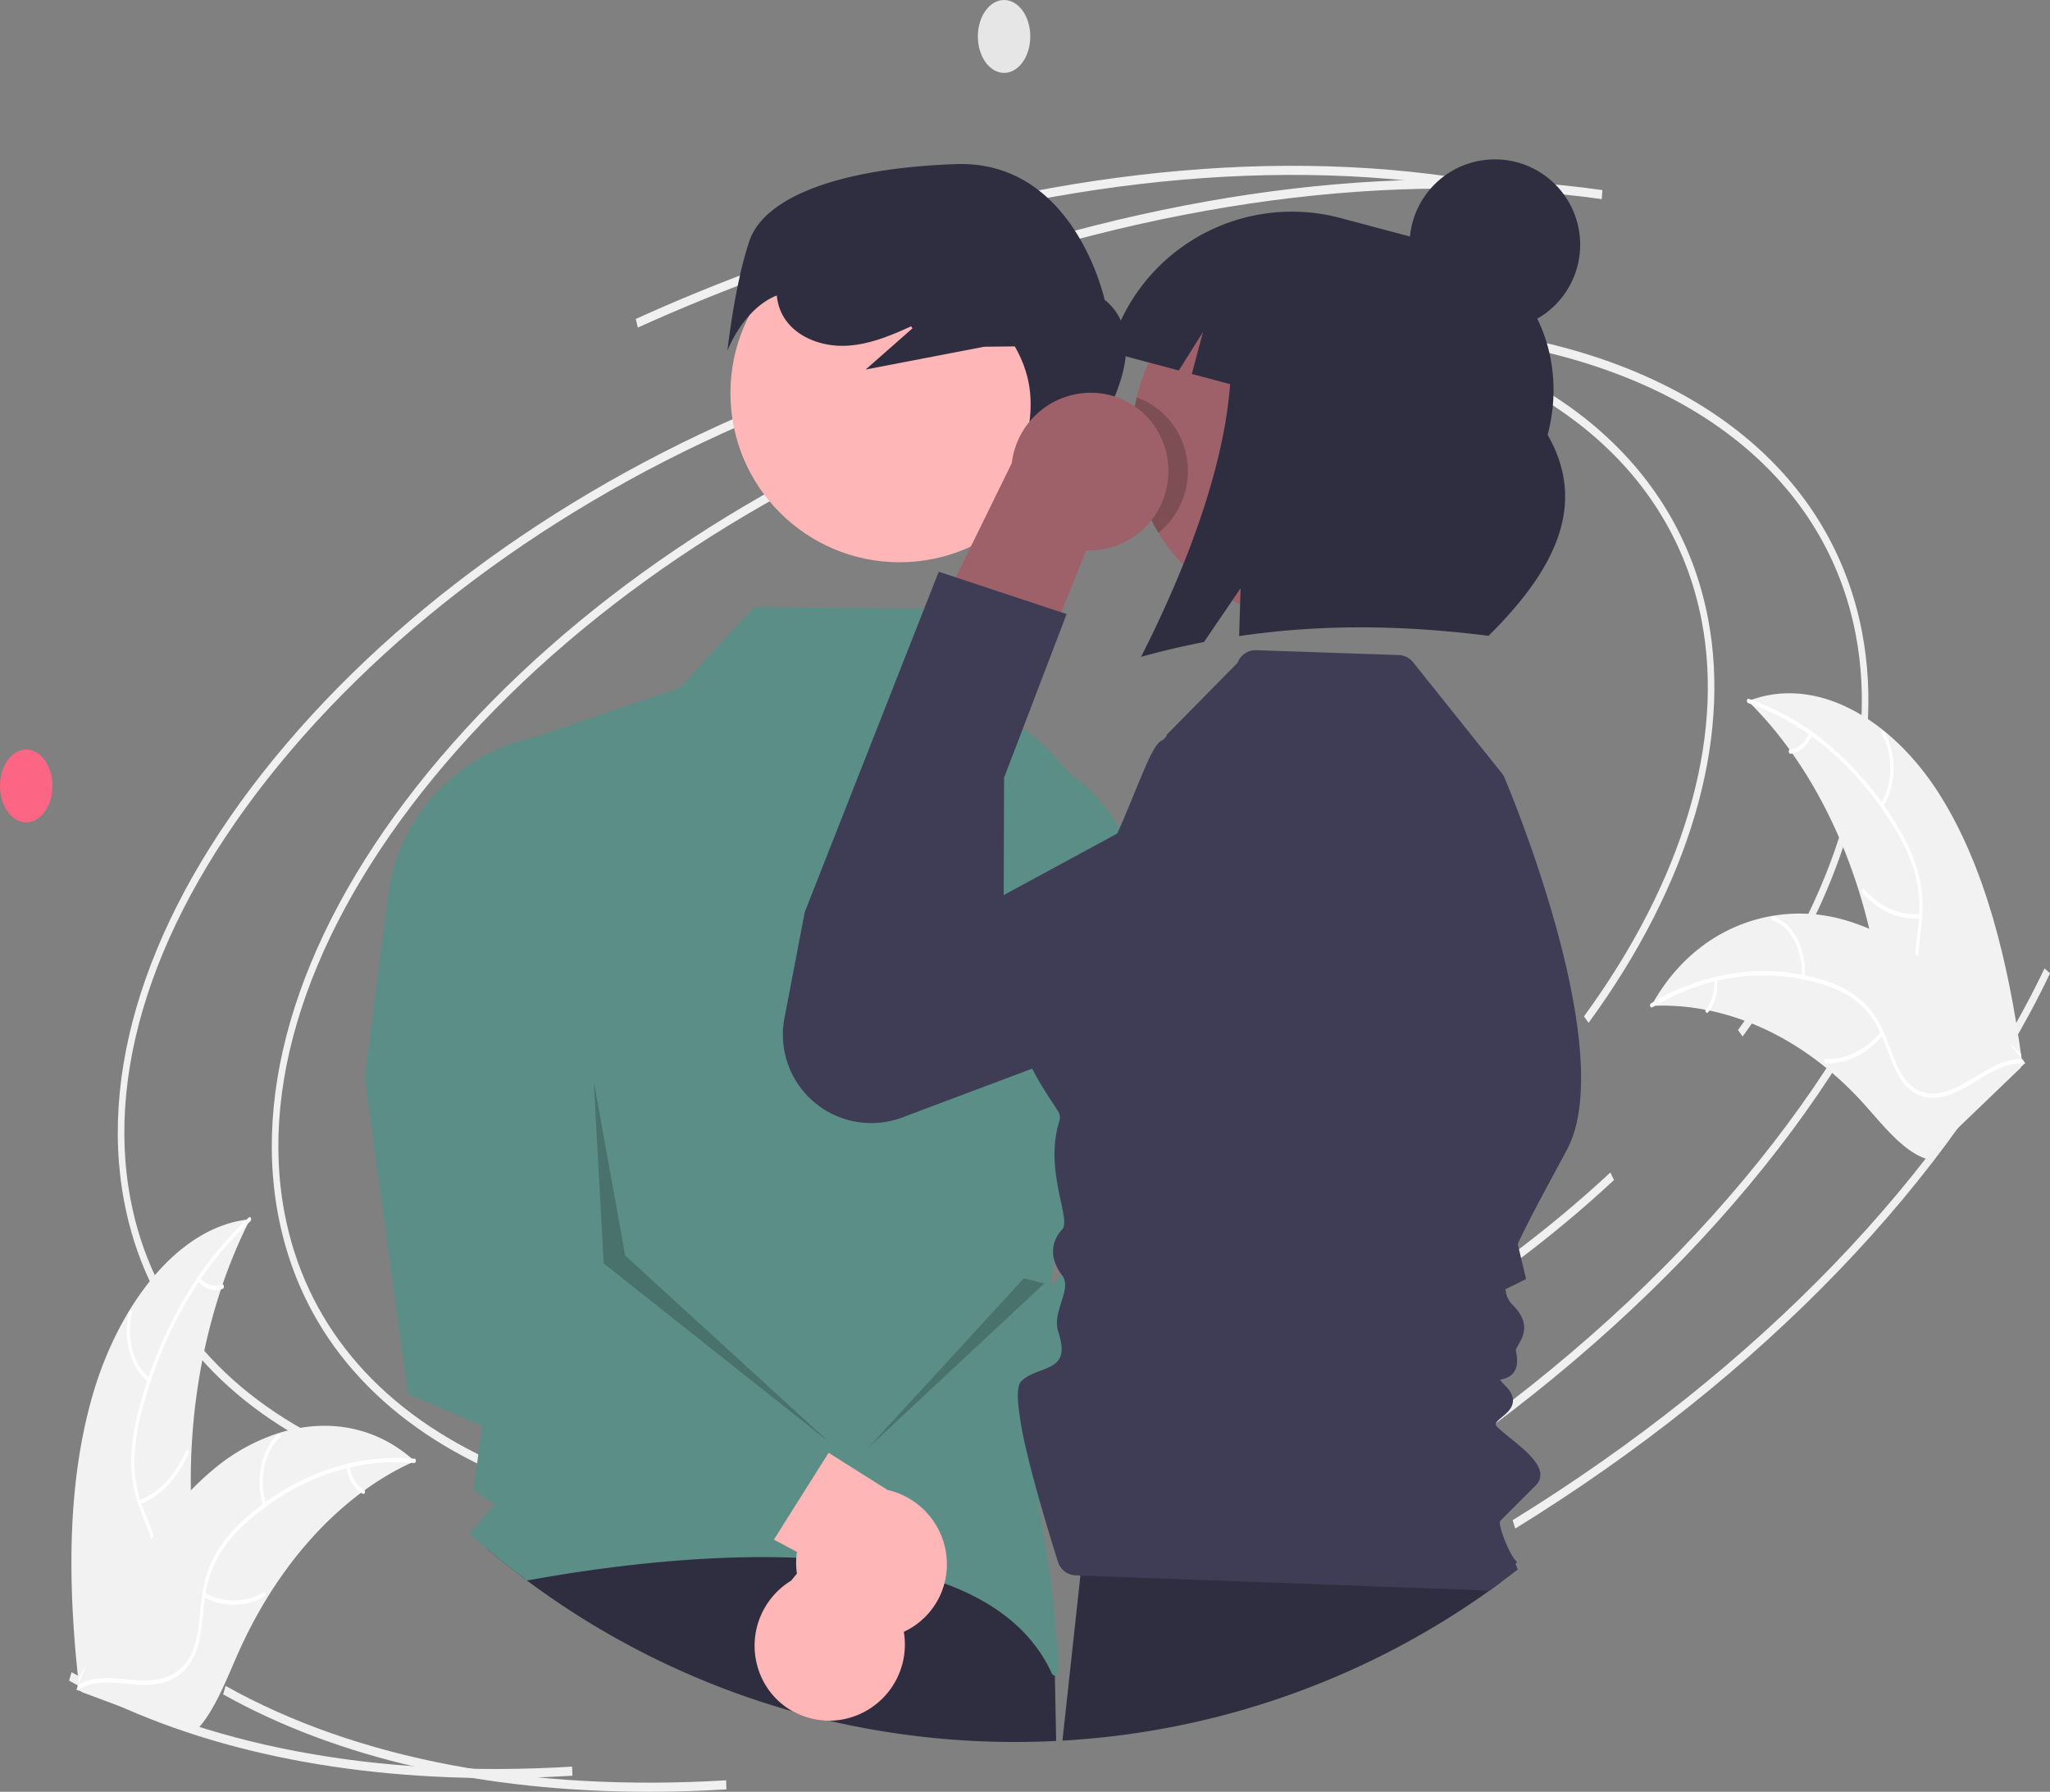 <svg xmlns="http://www.w3.org/2000/svg" width="844.038" height="737.595" viewBox="0 0 844.038 737.595" xmlns:xlink="http://www.w3.org/1999/xlink" role="img" artist="Katerina Limpitsouni" source="https://undraw.co/"><rect x="0" y="0" width="844.038" height="737.595" fill="#808080" stroke="none"/><path d="M832.044,502.261c41.373-56.617,58.847-115.683,49.205-166.315-12.374-64.976-67.348-109.901-150.825-123.257l-.308,3.727c82.315,13.169,136.45,57.086,148.525,120.489,9.384,49.275-7.836,107.051-48.489,162.683Z" transform="translate(-177.981 -81.202)" fill="#f0f0f0"/><path d="M432.862,703.234c51.636,0,107.748-10.667,163.484-31.178,68.924-25.365,132.12-63.65,182.756-110.718l-1.499-3.117c-50.392,46.84-113.308,84.951-181.947,110.209-62.028,22.828-124.521,33.405-180.7,30.614l-.098,3.747Q423.757,703.236,432.862,703.234Z" transform="translate(-177.981 -81.202)" fill="#f0f0f0"/><path d="M314.402,679.646l.864-3.553c-46.182-21.705-75.067-56.67-83.532-101.117-10.76-56.503,12.617-122.072,65.826-184.627,53.481-62.873,130.602-115.042,217.158-146.895l-.69-3.626c-86.935,31.993-164.431,84.432-218.21,147.658-54.05,63.543-77.736,130.469-66.693,188.451C237.833,621.657,267.322,657.519,314.402,679.646Z" transform="translate(-177.981 -81.202)" fill="#f0f0f0"/><path d="M738.458,704.802c101.462-62.554,179.647-143.709,220.15-228.519l-2.248-2.075c-40.223,84.223-117.997,164.897-218.996,227.165Z" transform="translate(-177.981 -81.202)" fill="#f0f0f0"/><path d="M381.724,813.171q15.698,0,31.932-.974l-.116-3.747c-80.768,4.861-152.03-8.575-206.098-38.863l-1.009,3.48C253.598,799.484,313.713,813.171,381.724,813.171Z" transform="translate(-177.981 -81.202)" fill="#f0f0f0"/><path d="M440.593,216.053c16.77-7.59,34.019-14.657,51.269-21.005,99.264-36.53,196.842-49.5,282.188-37.5l.271-3.733c-85.664-12.039-183.576.962-283.15,37.607-17.298,6.366-34.596,13.453-51.414,21.065Z" transform="translate(-177.981 -81.202)" fill="#f0f0f0"/><path d="M895.456,507.888c41.373-56.617,58.847-115.683,49.205-166.315-12.374-64.976-67.348-109.901-150.825-123.257l-.308,3.727c82.315,13.169,136.45,57.086,148.525,120.489,9.384,49.275-7.836,107.051-48.489,162.683Z" transform="translate(-177.981 -81.202)" fill="#f0f0f0"/><path d="M496.273,708.861c51.636,0,107.749-10.667,163.484-31.178,68.924-25.365,132.12-63.65,182.756-110.718l-1.499-3.117c-50.392,46.84-113.308,84.951-181.947,110.209-62.028,22.828-124.521,33.405-180.7,30.614l-.097,3.747Q487.168,708.862,496.273,708.861Z" transform="translate(-177.981 -81.202)" fill="#f0f0f0"/><path d="M377.813,685.272l.864-3.553c-46.182-21.705-75.066-56.67-83.532-101.117-10.76-56.503,12.617-122.072,65.826-184.627,53.481-62.873,130.602-115.042,217.158-146.895l-.69-3.626c-86.935,31.993-164.431,84.432-218.21,147.658-54.05,63.543-77.736,130.469-66.693,188.451C301.245,627.284,330.733,663.146,377.813,685.272Z" transform="translate(-177.981 -81.202)" fill="#f0f0f0"/><path d="M801.869,710.428C903.331,647.875,981.516,566.719,1022.019,481.909l-2.248-2.075c-40.223,84.222-117.997,164.897-218.996,227.165Z" transform="translate(-177.981 -81.202)" fill="#f0f0f0"/><path d="M445.135,818.798q15.698,0,31.932-.974l-.116-3.747c-80.768,4.861-152.03-8.575-206.098-38.863l-1.009,3.48C317.009,805.111,377.124,818.798,445.135,818.798Z" transform="translate(-177.981 -81.202)" fill="#f0f0f0"/><path d="M504.005,221.68c16.77-7.59,34.019-14.657,51.269-21.005,99.264-36.53,196.842-49.5,282.188-37.5l.271-3.733c-85.664-12.039-183.576.962-283.15,37.607-17.298,6.366-34.596,13.453-51.414,21.065Z" transform="translate(-177.981 -81.202)" fill="#f0f0f0"/><path d="M976.027,407.421c-19.391-30.222-50.322-48.641-78.353-37.615,25.671,25.06,44.601,63.152,52.377,105.397,3.029,16.454,5.165,35.193,15.008,45.253,6.125,6.26,14.241,7.755,21.773,6.33,7.533-1.426,14.655-5.498,21.682-9.533l1.891.228C1004.968,477.695,995.418,437.643,976.027,407.421Z" transform="translate(-177.981 -81.202)" fill="#f2f2f2"/><path d="M897.759,370.647c23.191,7.795,44.74,25.939,60.166,51.307a76,76,0,0,1,8.331,18.135,53.798,53.798,0,0,1,1.673,20.599c-.63,6.501-1.815,13.05-1.297,19.651a26.784,26.784,0,0,0,7.354,16.868c4.922,4.997,10.843,7.237,16.687,9.147,6.489,2.122,13.253,4.182,18.543,10.177.641.726,1.414-.699.774-1.424-9.203-10.43-21.993-9.091-32.175-16.666a24.337,24.337,0,0,1-9.741-16.693c-.853-6.656.365-13.41,1.043-19.985a57.774,57.774,0,0,0-1.096-20.226,72.263,72.263,0,0,0-7.798-18.514,134.648,134.648,0,0,0-25.914-32.26,103.464,103.464,0,0,0-36.398-21.889c-.801-.269-.947,1.505-.152,1.773Z" transform="translate(-177.981 -81.202)" fill="#fff"/><path d="M953.224,413.341c5.618-8.678,5.828-21.938.53-30.974-.522-.89-1.542.195-1.019,1.087,4.963,8.465,4.716,20.699-.536,28.81-.553.854.475,1.925,1.024,1.076Z" transform="translate(-177.981 -81.202)" fill="#fff"/><path d="M968.56,457.451c-8.29.799-16.595-2.883-23.049-10.145-.643-.723-1.416.701-.774,1.424,6.724,7.565,15.376,11.32,24,10.489.826-.08.645-1.847-.177-1.768Z" transform="translate(-177.981 -81.202)" fill="#fff"/><path d="M922.874,382.968c-1.628,3.935-4.6,6.503-7.863,6.76-.826.065-.644,1.832.177,1.768,3.554-.28,6.934-3.158,8.71-7.451a1.183,1.183,0,0,0-.125-1.25.536.536,0,0,0-.899.174Z" transform="translate(-177.981 -81.202)" fill="#fff"/><path d="M857.883,495.265c.517-.02,1.033-.04,1.557-.049a92.881,92.881,0,0,1,20.778,1.685c.533.092,1.073.197,1.603.31,16.502,3.467,32.549,11.216,47.028,22.778a139.264,139.264,0,0,1,16.502,15.606c7.192,7.978,14.534,17.423,22.954,21.511a18.052,18.052,0,0,0,2.676,1.091l39.076-37.53c.058-.147.123-.283.181-.43l1.609-1.399c-.254-.324-.522-.652-.775-.976-.147-.189-.302-.369-.448-.558-.1-.123-.201-.246-.287-.365-.033-.041-.067-.082-.094-.111-.086-.119-.174-.217-.254-.324q-2.242-2.762-4.52-5.491c-.006-.012-.006-.012-.021-.016-11.597-13.818-24.125-26.411-37.63-35.96-.406-.287-.819-.587-1.243-.857a108.452,108.452,0,0,0-18.971-10.635,86.558,86.558,0,0,0-10.87-3.823,66.805,66.805,0,0,0-28.79-1.534c-19.128,3.174-37.312,14.817-49.167,35.485C858.475,494.203,858.18,494.724,857.883,495.265Z" transform="translate(-177.981 -81.202)" fill="#f2f2f2"/><path d="M858.314,495.87c21.893-13.185,46.958-16.733,70.261-9.389a41.886,41.886,0,0,1,14.506,7.508c4.459,3.702,7.727,8.793,10.257,15.048,2.313,5.718,4.203,11.939,7.476,16.775,3.45,5.098,8.197,7.42,13.177,7.314,6.094-.13,11.792-3.297,17.286-6.662,6.1-3.737,12.393-7.753,19.213-7.393.826.044.827-1.741.002-1.785-11.865-.625-21.498,11.148-32.909,13.621-5.325,1.154-10.932.084-15.007-5.176-3.564-4.6-5.517-11.013-7.823-16.83-2.421-6.108-5.433-11.324-9.635-15.233a40.008,40.008,0,0,0-14.245-8.255,81.31,81.31,0,0,0-34.664-4.069A91.059,91.059,0,0,0,857.667,494.328c-.756.455-.105,1.995.647,1.542Z" transform="translate(-177.981 -81.202)" fill="#fff"/><path d="M921.091,483.538c.727-11.631-4.848-22.394-12.992-25.174-.802-.274-1.146,1.446-.343,1.72,7.629,2.605,12.73,12.58,12.051,23.452-.072,1.144,1.213,1.14,1.284.002Z" transform="translate(-177.981 -81.202)" fill="#fff"/><path d="M952.44,505.923c-6.273,7.576-14.499,11.587-22.798,11.19-.826-.039-.827,1.745-.002,1.785,8.646.413,17.18-3.83,23.706-11.711.625-.755-.285-2.014-.907-1.264Z" transform="translate(-177.981 -81.202)" fill="#fff"/><path d="M883.703,484.688a16.618,16.618,0,0,1-3.35,11.978c-.631.743.279,2.002.907,1.264,2.717-3.198,4.169-8.325,3.727-13.239-.043-.482-.263-.887-.641-.893a.803.803,0,0,0-.643.891Z" transform="translate(-177.981 -81.202)" fill="#fff"/><path d="M216.228,655.164c10.956-37.523,35.634-69.322,64.7-72.034-18.119,35.596-26.738,80.317-23.847,123.737,1.126,16.911,3.645,35.558-3.194,49.632a30.471,30.471,0,0,1-18.976,16.134c-7.439,2.176-15.132,1.669-22.725,1.151l-1.726,1.098C205.961,734.872,205.272,692.687,216.228,655.164Z" transform="translate(-177.981 -81.202)" fill="#f2f2f2"/><path d="M281.051,583.963c-19.957,18.177-35.866,45.334-44.261,76.432a91.767,91.767,0,0,0-3.461,20.973,52.267,52.267,0,0,0,3.405,20.182c2.165,5.829,4.865,11.443,5.973,17.902a31.886,31.886,0,0,1-2.847,19.323c-3.428,7.006-8.462,11.881-13.505,16.412-5.599,5.03-11.471,10.131-15.004,18.248-.428.984-1.501.003-1.073-.979,6.146-14.123,18.516-18.837,26.274-30.729a30.573,30.573,0,0,0,5.138-20.273c-.806-6.667-3.586-12.459-5.815-18.335a55.117,55.117,0,0,1-3.859-19.562A85.767,85.767,0,0,1,234.885,662.476a180.153,180.153,0,0,1,16.607-42.491,144.093,144.093,0,0,1,28.988-37.621c.689-.628,1.256.975.571,1.599Z" transform="translate(-177.981 -81.202)" fill="#fff"/><path d="M239.135,650.086c-7.389-5.548-10.793-17.939-7.988-28.924.276-1.082,1.499-.536,1.222.548-2.628,10.291.563,21.698,7.47,26.884.727.546.018,2.035-.704,1.492Z" transform="translate(-177.981 -81.202)" fill="#fff"/><path d="M235.357,698.795c8.001-3.121,14.932-10.469,19.255-20.324.43-.981,1.503-.001,1.073.979-4.504,10.267-11.744,17.846-20.068,21.092-.797.311-1.054-1.438-.261-1.748Z" transform="translate(-177.981 -81.202)" fill="#fff"/><path d="M260.376,607.3c2.484,2.945,5.905,3.975,9.04,2.693.794-.325,1.05,1.425.261,1.748-3.415,1.397-7.294.265-10.005-2.948a1.165,1.165,0,0,1-.185-1.236c.169-.367.625-.569.889-.256Z" transform="translate(-177.981 -81.202)" fill="#fff"/><path d="M348.738,682.7c-.492.222-.983.445-1.478.682a112.733,112.733,0,0,0-19.162,11.295c-.48.336-.963.686-1.435,1.041-14.703,10.975-27.944,25.771-38.785,43.425a192.624,192.624,0,0,0-11.769,22.408c-4.845,10.874-9.476,23.2-16.418,30.984a24.638,24.638,0,0,1-2.257,2.278L211.558,777.723c-.09-.112-.184-.209-.275-.321l-1.854-.566c.161-.424.334-.858.494-1.282.092-.246.195-.489.287-.735.065-.163.13-.326.182-.478.021-.054.043-.109.062-.148.052-.152.112-.286.161-.424q1.444-3.649,2.93-7.283c.003-.015.003-.015.016-.025,7.581-18.432,16.336-36.146,26.746-51.449.313-.46.629-.935.963-1.388a151.101,151.101,0,0,1,15.296-18.88,116.683,116.683,0,0,1,9.313-8.679,79.74,79.74,0,0,1,26.745-14.896c18.782-5.947,38.724-3.478,54.887,10.45C347.924,681.976,348.327,682.329,348.738,682.7Z" transform="translate(-177.981 -81.202)" fill="#f2f2f2"/><path d="M348.479,683.471c-23.807-2.19-48.272,6.179-68.444,23.984a57.969,57.969,0,0,0-11.847,13.849,48.055,48.055,0,0,0-6.022,18.965c-.796,6.466-1.072,13.208-2.985,19.292-2.016,6.413-5.926,10.818-10.643,13.045-5.771,2.725-11.903,2.404-17.891,1.801-6.649-.67-13.547-1.511-19.883,2.013-.768.427-1.2-1.254-.433-1.68,11.024-6.132,22.942.456,34.288-2.546a18.494,18.494,0,0,0,12.883-11.886c2.244-5.997,2.533-12.95,3.298-19.506.804-6.884,2.379-13.204,5.392-18.848a55.646,55.646,0,0,1,11.42-14.431,100.238,100.238,0,0,1,31.663-20.028,85.835,85.835,0,0,1,39.44-5.778c.822.076.581,1.83-.236,1.755Z" transform="translate(-177.981 -81.202)" fill="#fff"/><path d="M286.372,701.187c-3.497-10.614-.848-23.356,6.149-29.78.689-.633,1.429.827.739,1.46-6.556,6.018-8.948,17.796-5.679,27.718.344,1.044-.867,1.64-1.209.602Z" transform="translate(-177.981 -81.202)" fill="#fff"/><path d="M262.259,736.916a24.631,24.631,0,0,0,24.177-.112c.769-.423,1.201,1.257.433,1.68a25.62,25.62,0,0,1-25.158.046c-.771-.419-.218-2.03.549-1.614Z" transform="translate(-177.981 -81.202)" fill="#fff"/><path d="M321.863,684.802c.708,4.431,2.993,8.116,6.051,9.716.774.405.221,2.016-.549,1.614-3.332-1.743-5.939-5.893-6.712-10.727a1.054,1.054,0,0,1,.388-1.141.618.618,0,0,1,.821.539Z" transform="translate(-177.981 -81.202)" fill="#fff"/><ellipse cx="10.793" cy="323.525" rx="10.793" ry="15.004" fill="#fd6584"/><ellipse cx="212.561" cy="431.181" rx="10.793" ry="15.004" fill="#e6e6e6"/><ellipse cx="413.401" cy="15.004" rx="10.793" ry="15.004" fill="#e6e6e6"/><path d="M554.735,741.888a32.69,32.69,0,0,0,34.122-30.625,32.118,32.118,0,0,0-.163-5.674l103.176-51.073-51.193-29.822-90.129,53.072a32.807,32.807,0,0,0-25.983,38.036A31.943,31.943,0,0,0,554.735,741.888Z" transform="translate(-177.981 -81.202)" fill="#9e616a"/><path d="M587.673,652.178l1.44,2.88,1.75,3.47,9.57,19.09,3.38,6.71v.01l2.99,5.97,2.54,5.06.22.43,3.7,7.38,13.15-6.5,86.26-42.65,85.15-42.11,8.48-4.19-3.43-14.39-37.57-157.43a40.571,40.571,0,0,0-79.23,17.46l23.56,116.39-23.68,13.08-29.75,16.43-9,17.6-18.9-3.26-14.99,14.23-5.92,5.62Z" transform="translate(-177.981 -81.202)" fill="#3f3d56"/><path d="M378.483,718.778q8.025,6.78,16.47,13.06a335.653,335.653,0,0,0,109.54,53.91h.01a30.591,30.591,0,0,0,14.81,3.8,338.182,338.182,0,0,0,76.62,8.75c5.66,0,11.3-.14,16.89-.42l-.52-26.89-.21-10.89-34.35-26.26-7.18-5.49-2.72-2.09-2.13-1.63-34.23-26.17-.51.07-5.14.68-9.99,1.33-11.04,1.46-26.05,3.46h-.01l-11.32,1.51Z" transform="translate(-177.981 -81.202)" fill="#2f2e41"/><circle id="afc6d477-8d0e-435d-b8f6-9b79a3d26584" data-name="ab6171fa-7d69-4734-b81c-8dff60f9761b" cx="370.369" cy="161.824" r="69.631" fill="#ffb6b6"/><path d="M371.323,712.548q3.54,3.165,7.16,6.23,8.025,6.78,16.47,13.06c26.56-4.86,69.68-11.02,110.89-9.37,1.79.08,3.57.17,5.35.27h.01c5.44.31,10.84.77,16.14,1.4h.01q7.665.9,15.04,2.29a165.189,165.189,0,0,1,17.57,4.29q2.835.855,5.56,1.84c.44.15.88.3,1.31.47q4.035,1.47,7.83,3.19h.01c16.3,7.39,29.2,18.23,36.3,33.71a1.549,1.549,0,0,0,1.33,1.06h.06a1.494,1.494,0,0,0,.37-.05c1.29-.36,2.3-.64-2.34-40.76l-4.9-30.99-.11-.72.18-1.03.04-.22,1.2-6.91,1.96-11.21v-.01l1.51-8.62,7.26-7.26.96-.96-13.21-13.21.45-3.31.06-.49,1.6-11.78,3.09-22.91,1.47-10.89.56-4.08.74-5.51.13-.96,1.98-10.49,20.03-105.79a92.77,92.77,0,0,0-50.94-100.79l-16.34-40.24-79.75-.6-30.51,33.21-60.01,20.38-7.5,2.55,11.2,231.56-29.86,18.32.68.61c.05.05,5.28,4.78,7.63,7.38,1.1,1.56-.87,12.93-3.39,22.96-.08.32-.17.65-.25.97l-3.38,25.3,8.52,6.09Z" transform="translate(-177.981 -81.202)" fill="#5B8E87"/><path d="M493.023,774.628a30.476,30.476,0,0,0,11.47,11.12h.01a30.591,30.591,0,0,0,14.81,3.8,31.376,31.376,0,0,0,30.79-36.61,30.338,30.338,0,0,0-.87-3.69,31.042,31.042,0,0,0-2.03-5.04l2.73-2.89,4.65-4.92,5.38-5.68,5.75-6.09,2.03-2.15,34.68-36.68,1.39-1.46v-.01l4.95-5.23v-.01l14.13-14.94-5.36-.94-20.28-3.56-6.39-1.12-5.89-1.03-17.92-3.15-19.81,24.26-9.9,12.12-6.37,7.8-6.81,8.34-2.28,2.78-10.68,13.09h-.01l-5.1,6.25-2.36,2.89A31.384,31.384,0,0,0,493.023,774.628Z" transform="translate(-177.981 -81.202)" fill="#ffb6b6"/><path d="M513.483,702.778l8.4,6.87,2.16,1.77h.01l18.34,15.01,12.19,9.97,3.2,2.62,7.74-6.46,1.75-1.46,3.29-2.75,18.1-15.11,16.83-14.05.46-.38,3.61-3.01,1.56-1.31h.01l.02-.02,17.04-14.23,29.92-24.98,14.4-12.02,19.14-15.98-5.7-44.42-11.18-87.22-32.89-67.92c-.91-1.88-1.89-3.72-2.94-5.5a76.606,76.606,0,0,0-101.28-29.12l-.49.25-.15.53c-.59,2.14-13.69,53.22,57.79,145.13l17.06,54.55.64,2.04,3.14,10.06-.45.42-4.72,4.49-44.68,42.49-35.19,33.45-14.77,14.05Z" transform="translate(-177.981 -81.202)" fill="#5B8E87"/><path d="M537.535,755.758a31.284,31.284,0,0,1-31.75-30.284,30.737,30.737,0,0,1,.321-5.422l-97.209-51.847,49.833-27.04,84.672,53.38a31.396,31.396,0,0,1,23.75,37.136,30.569,30.569,0,0,1-29.616,24.077Z" transform="translate(-177.981 -81.202)" fill="#ffb6b6"/><path d="M328.153,524.898l17.82,130.18,30.63,13.09,90.82,38.8,27,11.53,2.2-3.5,8.18-13,14.33-22.75,5.78-9.19-105.74-59.64-1.43-69.81c38.56-109.86,9.91-154.14,8.67-155.97l-.31-.46-.54-.08a75.986,75.986,0,0,0-57.84,14.43,75.973,75.973,0,0,0-29.98,51.51Z" transform="translate(-177.981 -81.202)" fill="#5B8E87"/><path d="M486.578,180.264c6.049-17.599,36.164-29.807,84.985-31.504,48.821-1.698,61.203,55.836,61.203,55.836,32.591,26.438-34.801,97.22-38.062,94.671l1.466-13.299c2.428-22.027,12.742-39.215-.376-62.171l-12.596.145q-24.403,4.692-48.805,9.385,9.63-8.479,19.26-16.958l-.543-.84c-8.417,3.861-17.089,7.442-26.291,7.983-10.352.609-21.669-3.511-26.627-12.619A21.204,21.204,0,0,1,497.813,202.825c-13.959,5.577-20.343,22.786-20.343,22.786S480.529,197.864,486.578,180.264Z" transform="translate(-177.981 -81.202)" fill="#2f2e41"/><path d="M615.423,797.738a335.273,335.273,0,0,0,175.8-61.75q2.265-1.62,4.5-3.27l-27.22-79.96-55.83,1.27-20.84.47-33.72.76-27.27.62-2.65,24.36-.66,6.13-1.12,10.31-3.6,33.09Z" transform="translate(-177.981 -81.202)" fill="#2f2e41"/><path d="M598.453,649.798c-1.35,1.35-1.66,4.86-1.2,9.85a141.949,141.949,0,0,0,3.18,17.97c.6,2.62,1.27,5.36,1.99,8.18.95,3.71,1.99,7.55,3.09,11.46a1.21,1.21,0,0,0,.05.18c.13.46.25.92.39,1.37,2.39,8.47,5.05,17.18,7.65,25.4a7.825,7.825,0,0,0,7.51,5.5h.15l1.55.06,168.41,6.22q2.265-1.62,4.5-3.27,3.585-2.64,7.1-5.38a8.5,8.5,0,0,0-.94-2.36l.74-.62-1.01-1.19c-2.18-2.58-7.01-14.03-5.95-15.87l14.62-14.62a5.989,5.989,0,0,0,1.9-4.68c-.27-5-6.71-10.21-12.4-14.81-1.96-1.59-3.81-3.09-5.17-4.4-.31-.3-.84-.87-.82-1.32.02-.77,1.39-1.91,2.6-2.92,2.05-1.72,4.38-3.66,4.51-6.59.09-2.05-.94-4.11-3.14-6.31a18.689,18.689,0,0,1-2.16-2.44c.19-.05.39-.11.57-.15,2.63-.68,8.1-2.08,5.94-11.81-.11-.51.55-1.65,1.13-2.66,1.87-3.26,5.01-8.72-2.35-16.08a10.262,10.262,0,0,1-3.07-6.59c-.43-4.5,1.35-10.42,5.05-18.58,3.66-8.06,9.19-18.3,16.32-31.51l3.87-7.17c21.08-39.15-20.77-141.71-25.61-153.27a7.392,7.392,0,0,0-1.11-1.87l-36.57-45.71a7.815,7.815,0,0,0-6.16-2.96l-58.67-2a7.9,7.9,0,0,0-7.41,5.18l-29.02,29.46a4.677,4.677,0,0,1-2.33,2.61c-4.06,2.03-9.22,17.82-17.24,36.1-1.5,3.42-3.11,6.93-4.83,10.46-6.16,12.66-13.78,25.49-23.39,35.02-28.9,28.67-5.19,58.02,2.94,71.05a4.747,4.747,0,0,1,.5,3.92c-4.35,13.75-.54,27.27,1.2,35.97.86,4.25,1.22,7.34-.1,8.75a14.568,14.568,0,0,0-2.01,2.7,12.906,12.906,0,0,0-1.38,3.47,12.58,12.58,0,0,0,.08,6.12,17.715,17.715,0,0,0,3.25,6.4c.02.03.04.05.06.08,4.11,5.32-3.25,13.78-1.95,21.7a9.778,9.778,0,0,0,.4,1.66c1.74,5.22,1.72,8.5.59,10.73-1.4,2.77-4.49,3.95-7.98,5.27-.2.08-.39.15-.59.23-.79.3-1.58.6-2.36.94a.06.06,0,0,0-.04.01l-.01.01c-.01,0-.01.01-.02.01a17.208,17.208,0,0,0-4.09,2.41l-.01.01A9.577,9.577,0,0,0,598.453,649.798Z" transform="translate(-177.981 -81.202)" fill="#3f3d56"/><path d="M736.383,334.158a74.279,74.279,0,0,1-47.82-4.19c-1.1-.49-2.19-1-3.26-1.54a74.581,74.581,0,1,1,81.41-123.74c0,.01,0,.01.02.01a74.756,74.756,0,0,1,5.81,5.45l.01.01a74.593,74.593,0,0,1-36.17,124Z" transform="translate(-177.981 -81.202)" fill="#9e616a"/><path d="M729.904,170.953l9.048,2.408,3.073.818,34.434,9.166c30.521,8.124,47.854,42.545,38.714,76.881,16.875,29.255,2.252,56.385-24.322,82.71-35.676-4.496-69.214-4.808-102.681.123l.594-19.713-15.076,22.157q-12.909,2.497-25.9,6.081c19.685-38.766,34.197-78.806,36.669-112.252l-15.768-4.197,4.593-17.256-9.946,15.831-28.587-7.609,0-0A77.768,77.768,0,0,1,729.904,170.953Z" transform="translate(-177.981 -81.202)" fill="#2f2e41"/><circle cx="615.482" cy="100.725" r="35.121" fill="#2f2e41"/><polygon points="244.486 445.227 248.552 520.068 341.318 593.592 257.413 516.855 244.486 445.227" opacity="0.2"/><polygon points="429.962 528.345 357.702 595.753 421.539 526.246 429.962 528.345" opacity="0.2"/><path d="M654.943,300.538a74.867,74.867,0,0,1-8.94-55.74,31.935,31.935,0,0,1,20.81,26.36A32.659,32.659,0,0,1,654.943,300.538Z" transform="translate(-177.981 -81.202)" opacity="0.2"/><path d="M658.816,271.16a32.69,32.69,0,0,1-27.945,36.349,32.119,32.119,0,0,1-5.67.268L582.113,414.534,548.488,365.754l46.073-93.9a32.807,32.807,0,0,1,35.952-28.797,31.943,31.943,0,0,1,28.303,28.102Z" transform="translate(-177.981 -81.202)" fill="#9e616a"/><path d="M749.486,466.06l-22.285-90.086L591.226,449.671l.166-48.338,25.744-67.342L564.479,316.552,509.316,456.672l-8.351,43.624a36.384,36.384,0,0,0,11.206,33.713l0,0a36.384,36.384,0,0,0,37.326,7.188Z" transform="translate(-177.981 -81.202)" fill="#3f3d56"/></svg>